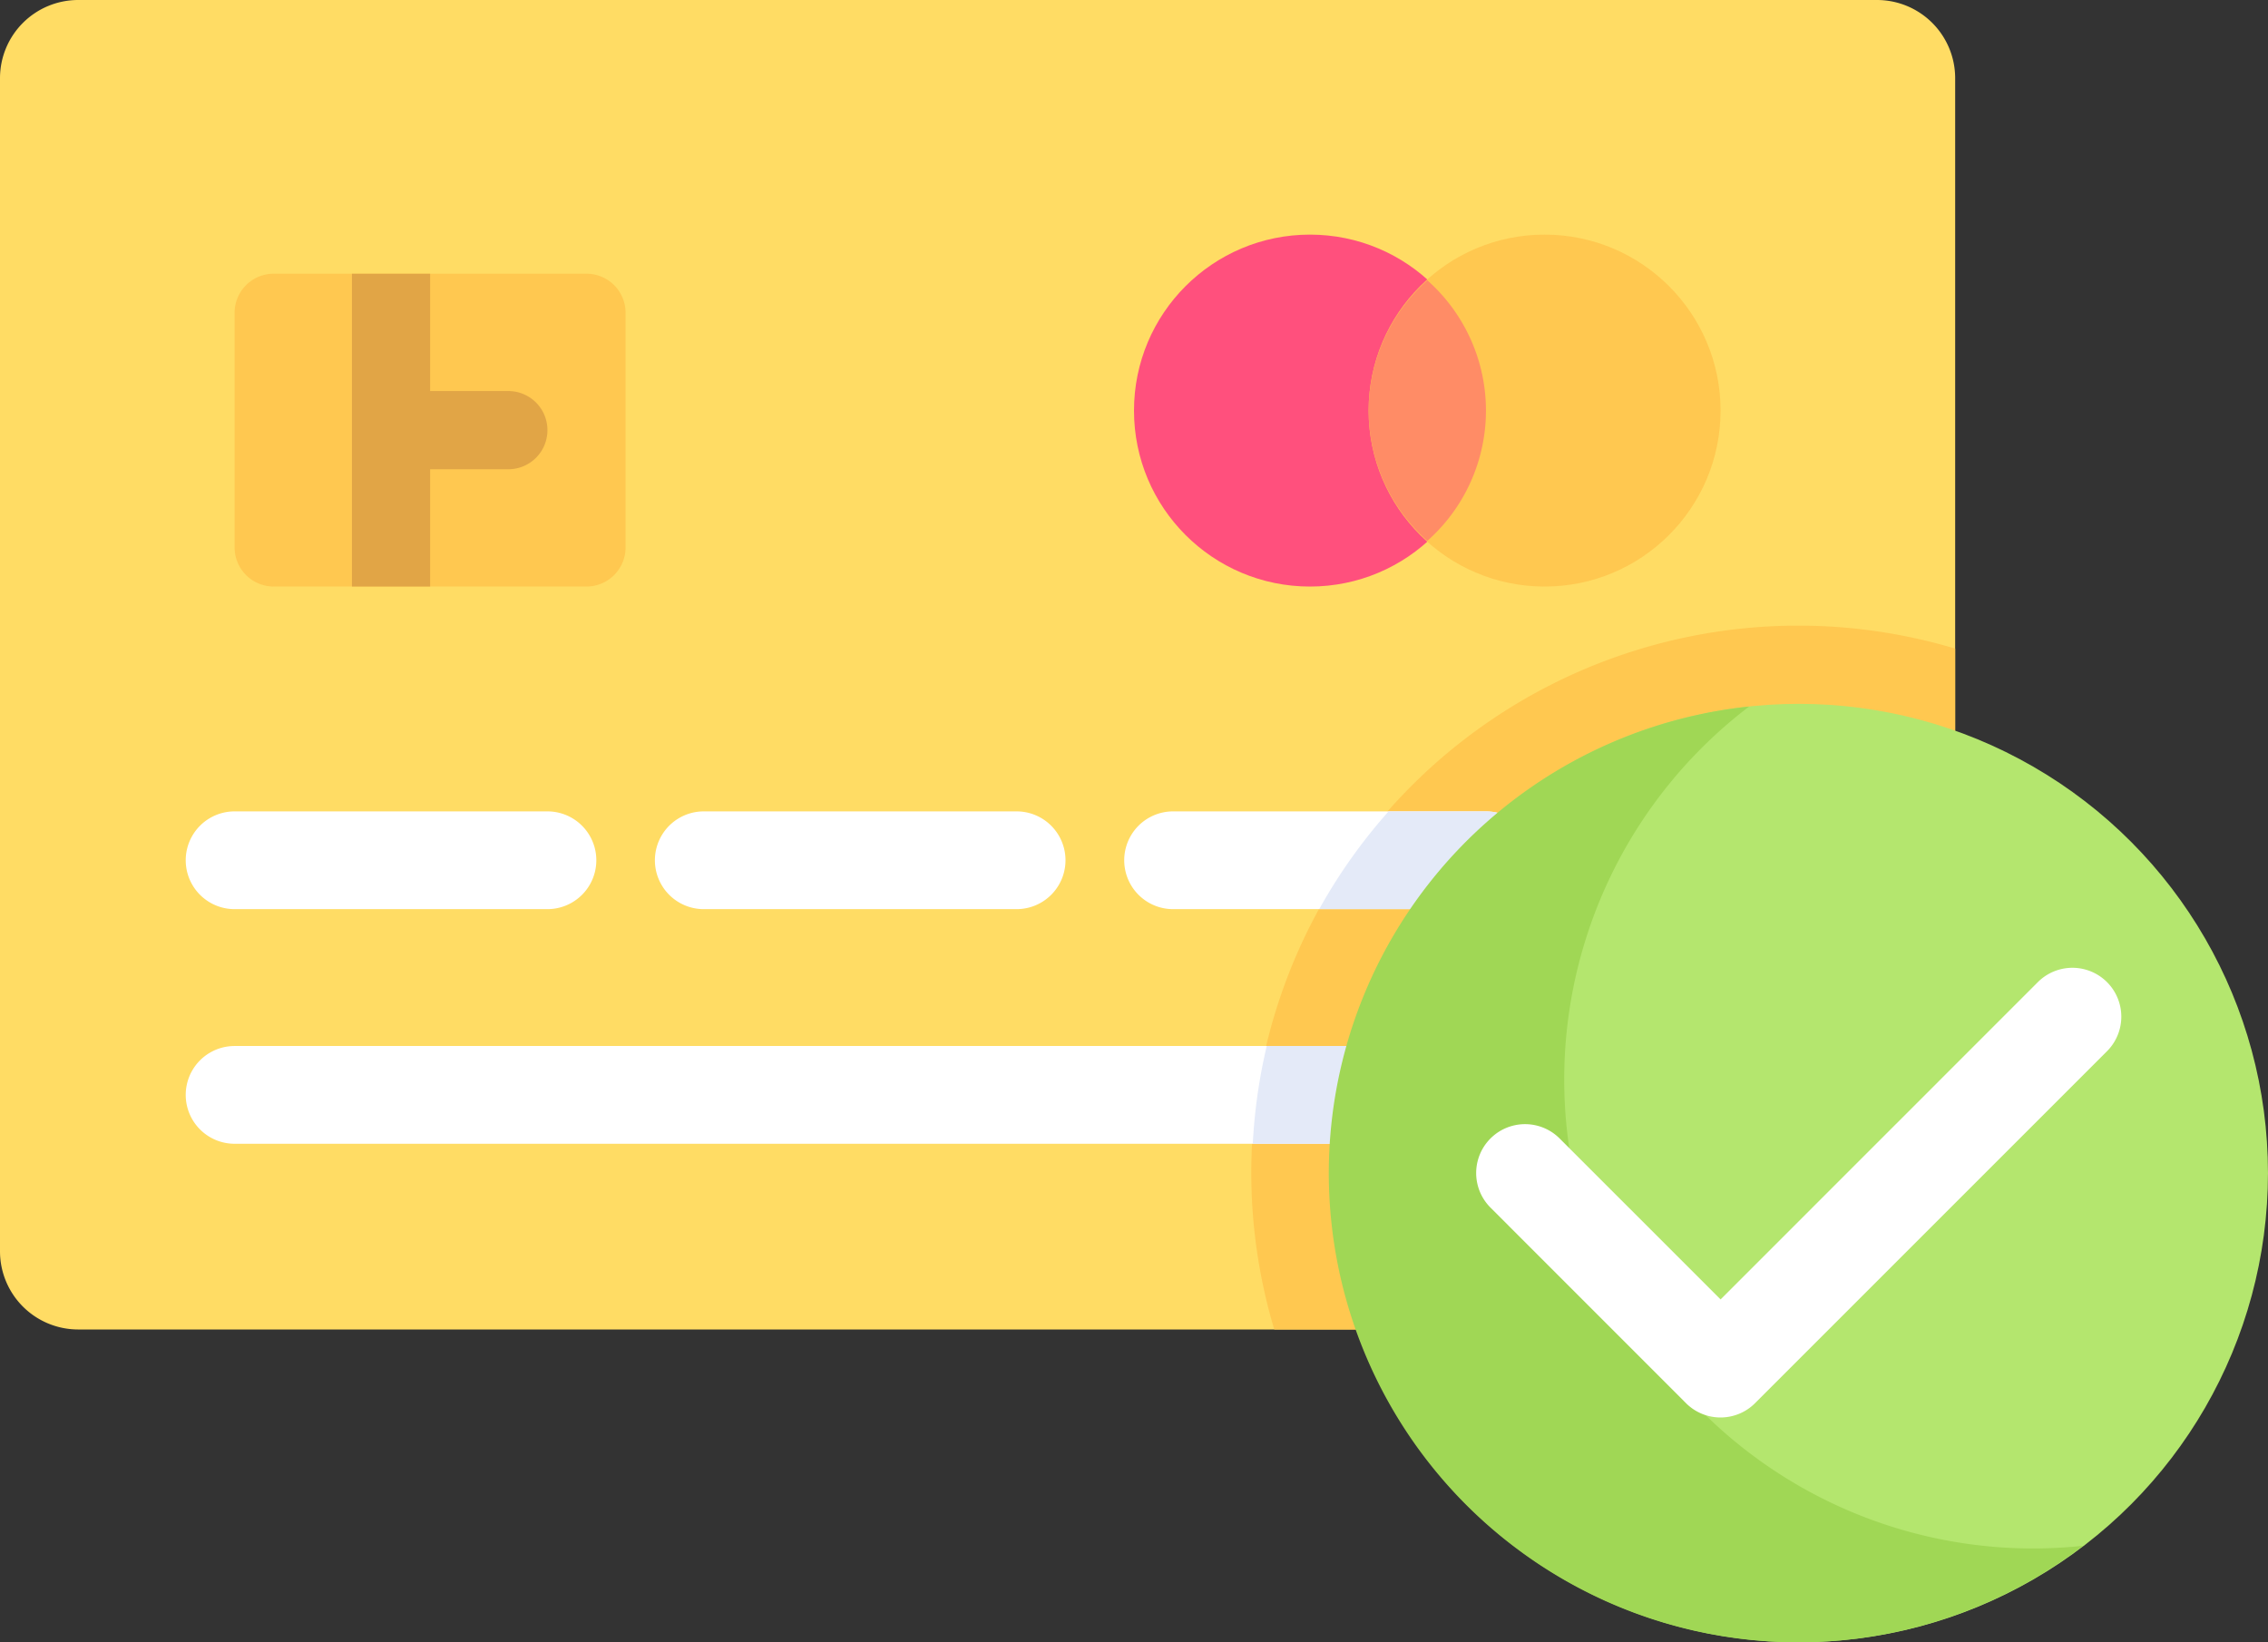 <svg xmlns="http://www.w3.org/2000/svg" width="104" height="75.31" viewBox="0 0 104 75.31">
  <rect x="0" y="0" width="104" height="75.31" fill="#333333" stroke="none"/>
  <g id="payment-credit-card-svgrepo-com" transform="translate(0 -70.621)">
    <path id="Path_41093" data-name="Path 41093" d="M86.069,131.586H3.586A3.586,3.586,0,0,1,0,128V74.207a3.586,3.586,0,0,1,3.586-3.586H86.069a3.586,3.586,0,0,1,3.586,3.586V128A3.586,3.586,0,0,1,86.069,131.586Z" fill="#ffdc64"/>
    <g id="Group_3921" data-name="Group 3921" transform="translate(10.758 83.172)">
      <path id="Path_41094" data-name="Path 41094" d="M307.586,211.862a25.083,25.083,0,0,0-24.05,32.276h27.636a3.586,3.586,0,0,0,3.586-3.586V212.915A25.081,25.081,0,0,0,307.586,211.862Z" transform="translate(-235.862 -195.724)" fill="#ffc850"/>
      <path id="Path_41095" data-name="Path 41095" d="M69.1,146.757H54.758a1.793,1.793,0,0,1-1.793-1.793V134.205a1.793,1.793,0,0,1,1.793-1.793H69.1a1.793,1.793,0,0,1,1.793,1.793v10.759A1.793,1.793,0,0,1,69.1,146.757Z" transform="translate(-52.965 -132.412)" fill="#ffc850"/>
    </g>
    <g id="Group_3922" data-name="Group 3922" transform="translate(8.517 107.828)">
      <path id="Path_41096" data-name="Path 41096" d="M58.518,258.277H44.173a2.241,2.241,0,0,1,0-4.483H58.518a2.241,2.241,0,1,1,0,4.483Z" transform="translate(-41.932 -253.794)" fill="#fff"/>
      <path id="Path_41097" data-name="Path 41097" d="M101.552,311.243H44.173a2.241,2.241,0,1,1,0-4.483h57.379a2.241,2.241,0,1,1,0,4.483Z" transform="translate(-41.932 -296.001)" fill="#fff"/>
      <path id="Path_41098" data-name="Path 41098" d="M164.448,258.277H150.1a2.241,2.241,0,1,1,0-4.483h14.345a2.241,2.241,0,1,1,0,4.483Z" transform="translate(-126.345 -253.794)" fill="#fff"/>
    </g>
    <path id="Path_41099" data-name="Path 41099" d="M86.621,137.793H83.034v-5.379H79.448v14.345h3.586V141.38H86.62a1.793,1.793,0,1,0,0-3.586Z" transform="translate(-63.31 -49.241)" fill="#e1a546"/>
    <circle id="Ellipse_312" data-name="Ellipse 312" cx="8.069" cy="8.069" r="8.069" transform="translate(52 81.38)" fill="#ff507d"/>
    <circle id="Ellipse_313" data-name="Ellipse 313" cx="8.069" cy="8.069" r="8.069" transform="translate(62.759 81.38)" fill="#ffc850"/>
    <path id="Path_41100" data-name="Path 41100" d="M308.966,139.87a8.018,8.018,0,0,0,2.69,5.975,7.981,7.981,0,0,0,0-11.95A8.017,8.017,0,0,0,308.966,139.87Z" transform="translate(-246.207 -50.421)" fill="#ff8c66"/>
    <path id="Path_41101" data-name="Path 41101" d="M270.379,258.277H256.034a2.241,2.241,0,1,1,0-4.483h14.345a2.241,2.241,0,0,1,0,4.483Z" transform="translate(-202.241 -145.966)" fill="#fff"/>
    <g id="Group_3923" data-name="Group 3923" transform="translate(57.447 107.828)">
      <path id="Path_41102" data-name="Path 41102" d="M297.811,258.277h7.645a2.241,2.241,0,0,0,0-4.483h-4.464A25.1,25.1,0,0,0,297.811,258.277Z" transform="translate(-294.765 -253.794)" fill="#e4eaf8"/>
      <path id="Path_41103" data-name="Path 41103" d="M282.817,311.243h10.691a2.241,2.241,0,1,0,0-4.483H283.457A25.07,25.07,0,0,0,282.817,311.243Z" transform="translate(-282.817 -296.001)" fill="#e4eaf8"/>
    </g>
    <circle id="Ellipse_314" data-name="Ellipse 314" cx="21.517" cy="21.517" r="21.517" transform="translate(60.965 102.897)" fill="#b4e66e"/>
    <path id="Path_41104" data-name="Path 41104" d="M332.414,268.73a21.5,21.5,0,0,1-13.035-38.608,21.514,21.514,0,1,0,15.312,38.485A21.687,21.687,0,0,1,332.414,268.73Z" transform="translate(-239.173 -127.102)" fill="#a0d755"/>
    <path id="Path_41105" data-name="Path 41105" d="M344.449,309.724a2.232,2.232,0,0,1-1.585-.657L333.9,300.1a2.241,2.241,0,0,1,3.17-3.17l7.381,7.381L359,289.76a2.241,2.241,0,0,1,3.17,3.17l-16.138,16.138A2.235,2.235,0,0,1,344.449,309.724Z" transform="translate(-265.553 -174.103)" fill="#fff"/>
  </g>
</svg>

